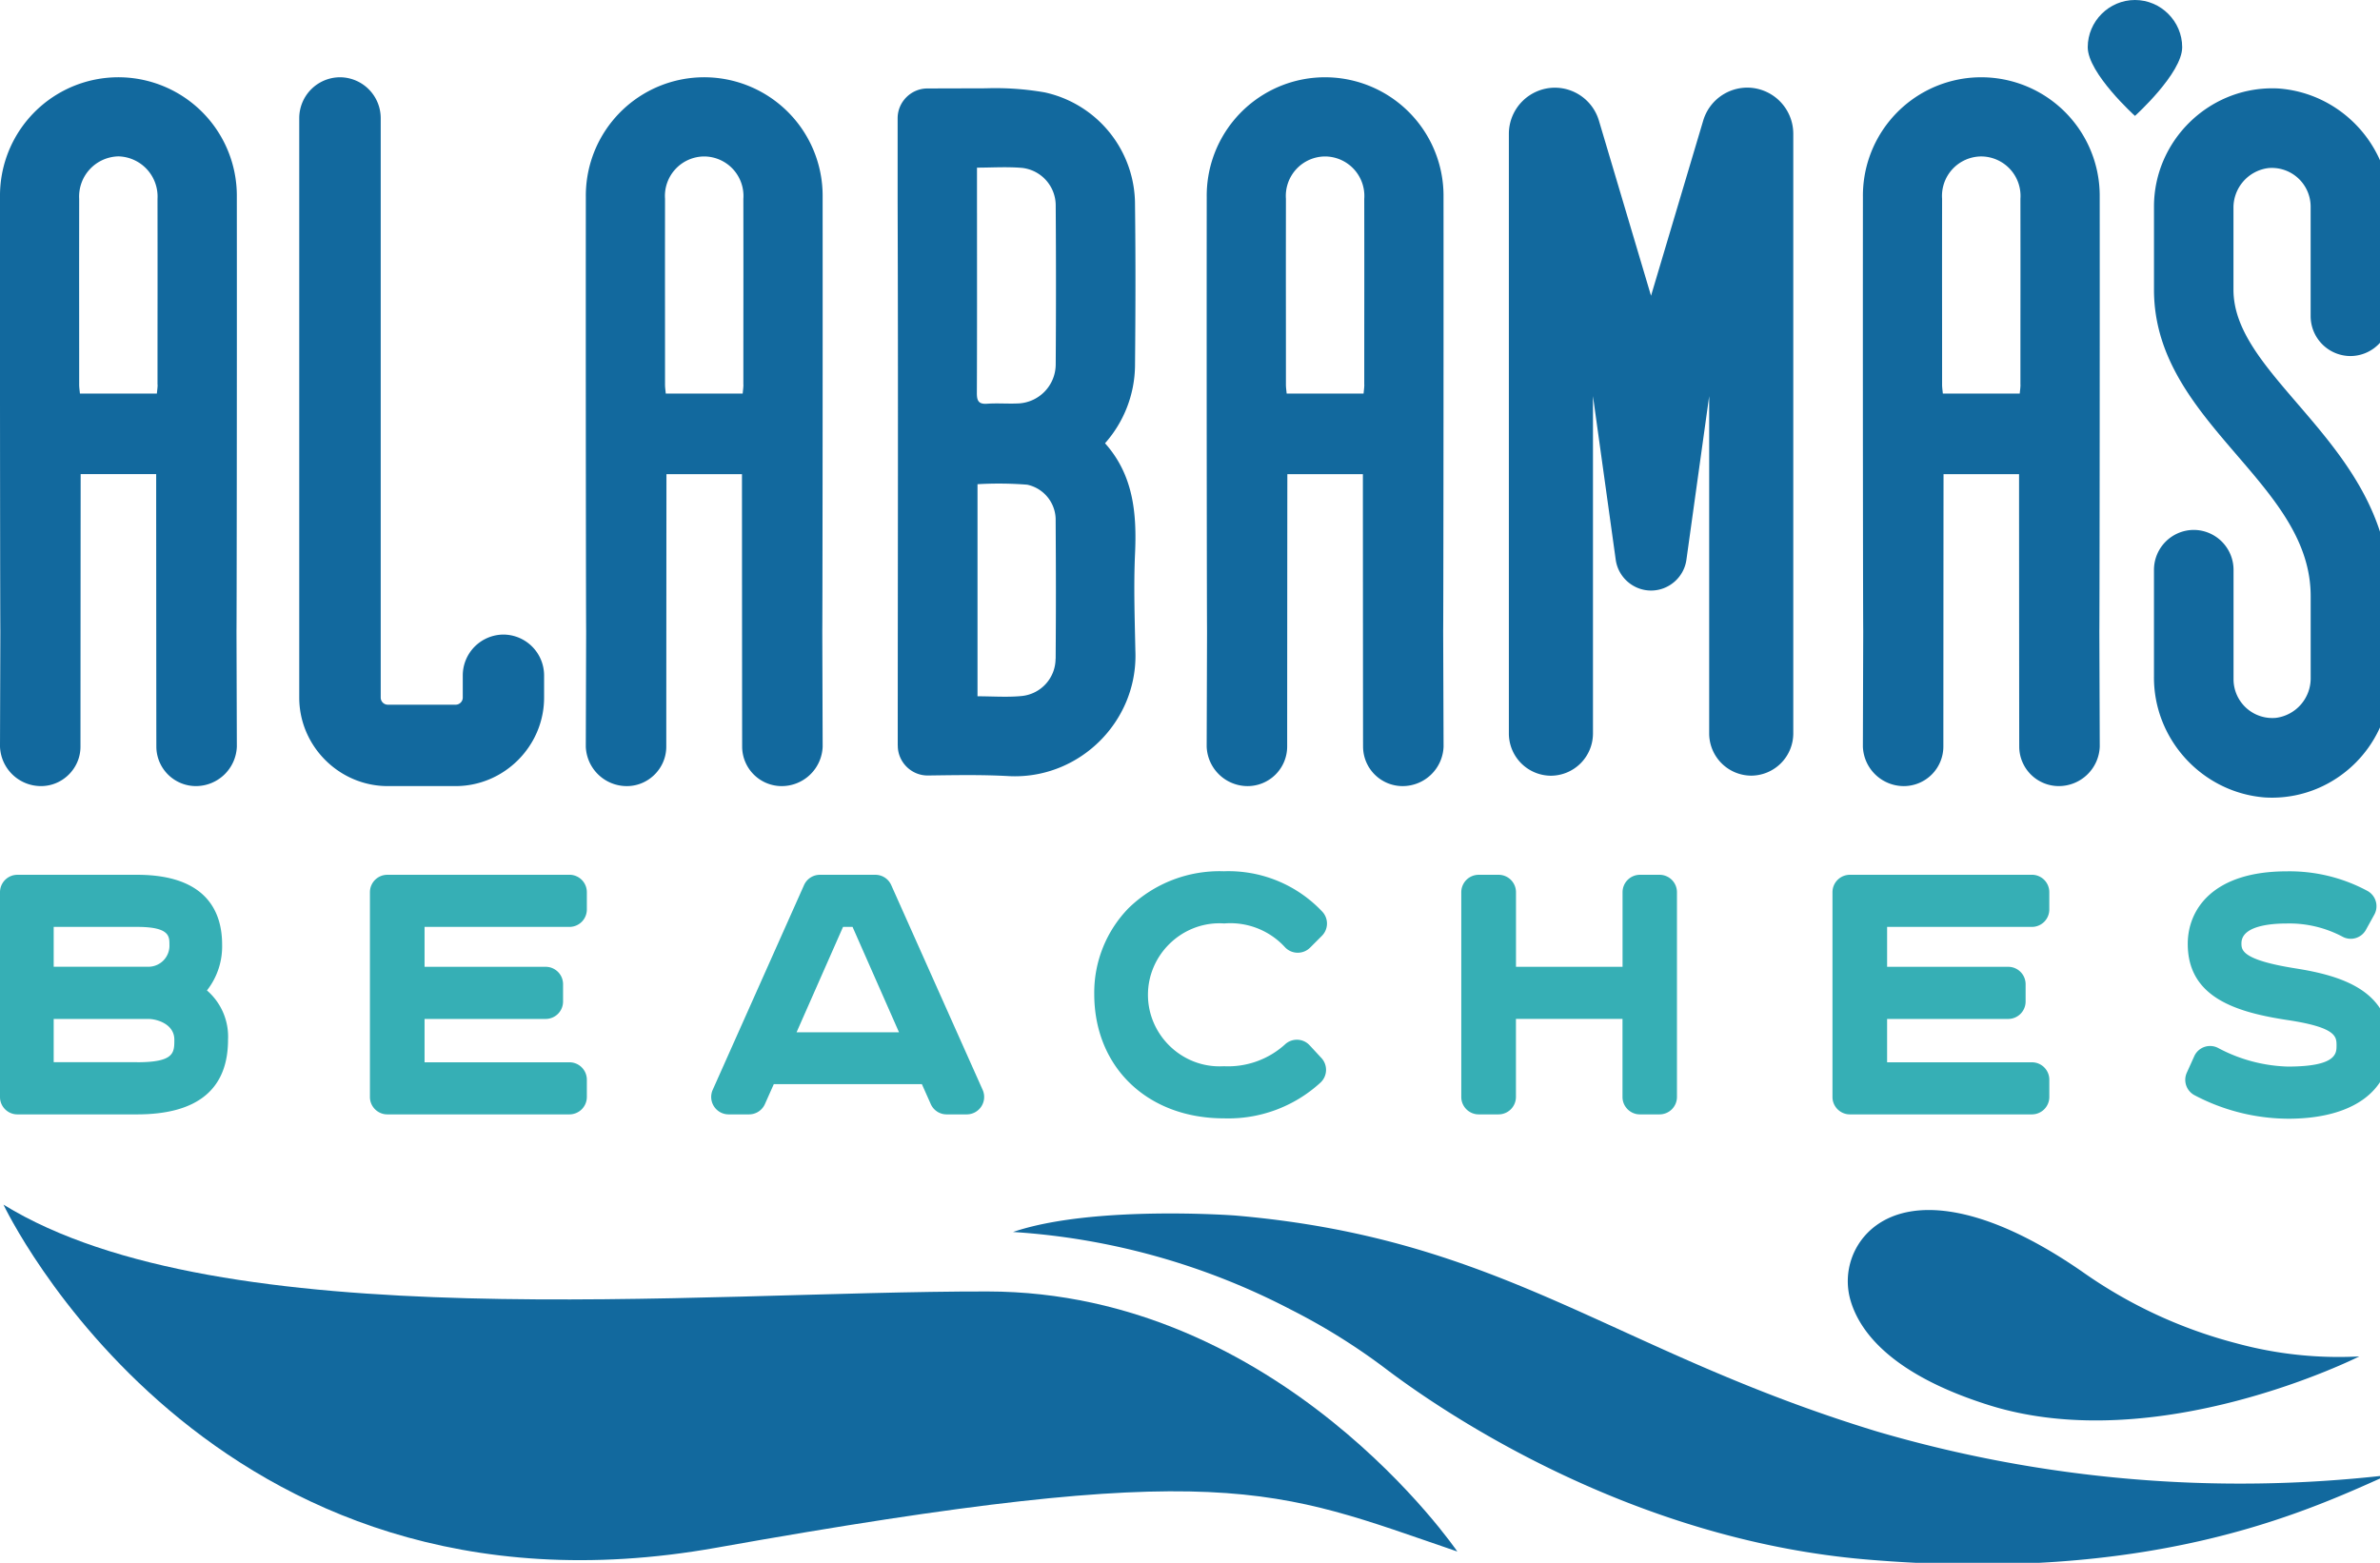<?xml version="1.0" encoding="UTF-8"?> <svg xmlns="http://www.w3.org/2000/svg" viewBox="0 0 134 88" xml:space="preserve" style="fill-rule:evenodd;clip-rule:evenodd;stroke-linejoin:round;stroke-miterlimit:2"><path d="M11.652 50.177c.577-.735.879-1.65.854-2.584 0-1.791-.83-3.927-4.786-3.927H.976a.981.981 0 0 0-.976.976v11.54c0 .535.44.975.975.975H7.719c3.4 0 5.12-1.416 5.12-4.208a3.434 3.434 0 0 0-1.188-2.772M3.023 46.6h4.7c1.816 0 1.816.526 1.816.99a1.185 1.185 0 0 1-1.178 1.254H3.023V46.6Zm4.7 7.619h-4.7v-2.436h5.328c.478 0 1.465.285 1.465 1.166 0 .739 0 1.272-2.1 1.272" style="fill:#36afb5;fill-rule:nonzero" transform="translate(0 5.593)"></path><path d="M29.7 43.666H19.438a.98.98 0 0 0-.975.975v11.54c0 .535.441.976.976.976H29.7a.981.981 0 0 0 .976-.976v-.982a.98.98 0 0 0-.975-.975H21.539v-2.441h6.822a.981.981 0 0 0 .976-.976v-.985a.98.98 0 0 0-.975-.975h-6.823V46.6H29.701a.98.98 0 0 0 .975-.975v-.986a.98.98 0 0 0-.975-.975H29.7" style="fill:#36afb5;fill-rule:nonzero" transform="translate(2.365 5.593)"></path><path d="M45.632 44.245a.977.977 0 0 0-.891-.579h-3.126a.977.977 0 0 0-.891.579l-5.146 11.538a.982.982 0 0 0 .891 1.374h1.16a.978.978 0 0 0 .892-.581l.5-1.122h8.337l.5 1.122a.976.976 0 0 0 .892.581h1.142a.982.982 0 0 0 .891-1.374l-5.151-11.538Zm-5.33 8.29 2.617-5.935h.536l2.616 5.934-5.769.001Z" style="fill:#36afb5;fill-rule:nonzero" transform="translate(4.546 5.593)"></path><path d="M61.909 46.43a4.171 4.171 0 0 1 3.453 1.346c.183.19.436.299.7.3h.014a.978.978 0 0 0 .689-.285l.668-.668a.979.979 0 0 0 .009-1.371 7.242 7.242 0 0 0-5.529-2.262 7.33 7.33 0 0 0-5.371 2.08 6.815 6.815 0 0 0-1.928 4.832c0 4.122 3 7 7.3 7a7.671 7.671 0 0 0 5.445-2.02.98.98 0 0 0 .047-1.375l-.667-.72a.976.976 0 0 0-.7-.312h-.018a.98.98 0 0 0-.69.285 4.774 4.774 0 0 1-3.419 1.207 4.04 4.04 0 0 1-.246.007c-2.209 0-4.028-1.818-4.028-4.028 0-2.209 1.819-4.028 4.028-4.028.082 0 .164.003.246.008" style="fill:#36afb5;fill-rule:nonzero" transform="translate(6.995 5.571)"></path><path d="M84.1 43.666h-1.112a.98.98 0 0 0-.975.975v4.206h-6v-4.206a.98.98 0 0 0-.975-.975h-1.129a.981.981 0 0 0-.976.976V56.18c0 .536.44.976.976.977h1.125a.981.981 0 0 0 .976-.976V51.78h6V56.181c0 .535.441.976.976.976H84.1a.981.981 0 0 0 .976-.976v-11.54a.98.98 0 0 0-.975-.975H84.1" style="fill:#36afb5;fill-rule:nonzero" transform="translate(9.341 5.593)"></path><path d="M102.691 43.666H92.434a.98.98 0 0 0-.975.975v11.54c0 .535.441.976.976.976h10.257a.981.981 0 0 0 .976-.976v-.982a.98.98 0 0 0-.975-.975h-8.158v-2.441h6.822a.981.981 0 0 0 .976-.976v-.985a.98.98 0 0 0-.975-.975h-6.823V46.6h8.157a.98.98 0 0 0 .975-.975v-.986a.98.98 0 0 0-.975-.975h-.001" style="fill:#36afb5;fill-rule:nonzero" transform="translate(11.714 5.593)"></path><path d="M115.236 48.952c-3.006-.479-3.006-1.038-3.006-1.407 0-.969 1.6-1.115 2.554-1.115a6.393 6.393 0 0 1 3.118.733.974.974 0 0 0 1.337-.378l.475-.86a.982.982 0 0 0-.371-1.319 9.238 9.238 0 0 0-4.577-1.112c-4.1 0-5.559 2.11-5.559 4.085 0 3.03 2.738 3.858 5.692 4.3 2.685.413 2.685.927 2.685 1.424 0 .443 0 1.184-2.747 1.184a8.853 8.853 0 0 1-3.889-1.031.977.977 0 0 0-1.374.446l-.421.931a.979.979 0 0 0 .407 1.251 11.401 11.401 0 0 0 5.311 1.339c3.591 0 5.735-1.533 5.735-4.1 0-3.111-2.716-3.956-5.371-4.371" style="fill:#36afb5;fill-rule:nonzero" transform="translate(13.969 5.571)"></path><path d="M44.809 41.408v.017c0 .92.758 1.677 1.678 1.677h.022c1.533-.02 3.035-.049 4.53.034.122.007.245.01.367.01 3.723 0 6.785-3.063 6.785-6.785 0-.098-.002-.197-.006-.295-.036-1.813-.1-3.628-.019-5.44.106-2.289-.091-4.445-1.689-6.232a6.69 6.69 0 0 0 1.688-4.344c.029-3.027.037-6.056 0-9.083a6.462 6.462 0 0 0-5.085-6.33 16.169 16.169 0 0 0-3.31-.23l-3.291.009h-.002c-.92 0-1.677.757-1.677 1.677v4.702c.036 10.618.008 19.992.006 30.611m8.886-4.879a2.114 2.114 0 0 1-1.909 2.1c-.812.078-1.639.015-2.486.015V26.7a20.284 20.284 0 0 1 2.8.028 2.025 2.025 0 0 1 1.6 2.035c.018 3 .021 4.761 0 7.762m-4.429-25.1v-2.55c.816 0 1.686-.059 2.547.015a2.13 2.13 0 0 1 1.885 2.133c.02 2.983.02 5.966 0 8.949a2.21 2.21 0 0 1-2.183 2.183c-.558.021-1.12-.026-1.676.014-.492.036-.582-.174-.58-.614.015-3.376.008-6.753.008-10.129" style="fill:#12699e;fill-rule:nonzero" transform="translate(5.739 .565)"></path><path d="M118.566 19.484a2.25 2.25 0 0 0 2.24-2.24v-5.993c.038-3.565-2.743-6.582-6.3-6.834a6.468 6.468 0 0 0-.341-.009c-3.638 0-6.636 2.981-6.659 6.618v4.724c0 3.881 2.375 6.643 4.671 9.315 2.134 2.484 4.151 4.832 4.151 7.942V37.6a2.244 2.244 0 0 1-1.954 2.257 2.184 2.184 0 0 1-2.389-2.161v-6.182a2.25 2.25 0 0 0-2.24-2.24 2.25 2.25 0 0 0-2.24 2.24v6c-.038 3.538 2.703 6.54 6.23 6.824.138.009.277.013.416.013 3.56 0 6.522-2.855 6.653-6.413v-4.93c0-4.772-2.782-8.007-5.235-10.861-1.926-2.24-3.588-4.175-3.588-6.4v-4.591a2.245 2.245 0 0 1 1.957-2.256 2.184 2.184 0 0 1 2.388 2.16v6.184a2.25 2.25 0 0 0 2.24 2.24" style="fill:#12699e;fill-rule:nonzero" transform="translate(13.769 .565)"></path><path d="M88.731 4.374a2.594 2.594 0 0 0-2.48 1.849l-2.94 9.871-2.937-9.871a2.593 2.593 0 0 0-2.479-1.845 2.6 2.6 0 0 0-2.588 2.583v33.791a2.38 2.38 0 0 0 2.368 2.368 2.38 2.38 0 0 0 2.367-2.368V21.745l1.282 9.218c.139.987.992 1.73 1.989 1.73.998 0 1.851-.743 1.99-1.73l1.282-9.215v19a2.38 2.38 0 0 0 2.367 2.368 2.38 2.38 0 0 0 2.368-2.368V6.961a2.6 2.6 0 0 0-2.587-2.587" style="fill:#12699e;fill-rule:nonzero" transform="translate(9.646 .56)"></path><path d="M13.315 35.019c.01-.18.027-13.556.019-24.421a6.671 6.671 0 0 0-8.006-6.606A6.668 6.668 0 0 0 0 10.6c-.007 10.863.011 24.239.02 24.419L0 41.549a2.31 2.31 0 0 0 2.311 2.221c1.216 0 2.218-1 2.22-2.216 0-1.564.007-12.664.01-15.35h4.252c0 2.686.007 13.786.01 15.35a2.231 2.231 0 0 0 2.221 2.216 2.31 2.31 0 0 0 2.311-2.221l-.02-6.53Zm-4.441-13.85c0 .158-.025.316-.041.5H4.5c-.016-.18-.042-.338-.042-.5 0-6.423-.006-4.042 0-10.465a2.263 2.263 0 0 1 2.21-2.393 2.263 2.263 0 0 1 2.2 2.393c.007 6.423 0 4.042 0 10.465" style="fill:#12699e;fill-rule:nonzero" transform="translate(0 .494)"></path><path d="M26.434 35.238a2.304 2.304 0 0 0-2.293 2.293v1.256c0 .219-.181.4-.4.4h-3.82a.402.402 0 0 1-.4-.4V6.15a2.304 2.304 0 0 0-2.293-2.293 2.304 2.304 0 0 0-2.294 2.293v32.637c0 2.734 2.249 4.983 4.983 4.983h3.82c2.734 0 4.983-2.249 4.983-4.983v-1.256a2.304 2.304 0 0 0-2.293-2.293" style="fill:#12699e;fill-rule:nonzero" transform="translate(1.914 .494)"></path><path d="M42.552 35.019c.01-.18.027-13.556.019-24.421a6.671 6.671 0 0 0-8.006-6.606 6.669 6.669 0 0 0-5.326 6.608c-.009 10.865.009 24.24.018 24.421l-.02 6.529a2.31 2.31 0 0 0 2.311 2.221c1.216 0 2.218-1 2.22-2.216 0-1.564.007-12.664.01-15.35h4.252c0 2.686.007 13.786.01 15.35a2.23 2.23 0 0 0 2.22 2.216 2.31 2.31 0 0 0 2.313-2.221l-.021-6.531Zm-4.441-13.85c0 .158-.025.316-.041.5h-4.33c-.016-.18-.042-.338-.042-.5 0-6.423-.006-4.042 0-10.465a2.223 2.223 0 0 1 2.205-2.388 2.223 2.223 0 0 1 2.205 2.388c.007 6.423 0 4.042 0 10.465" style="fill:#12699e;fill-rule:nonzero" transform="translate(3.745 .494)"></path><path d="M73.54 35.019c.01-.18.027-13.556.02-24.421a6.673 6.673 0 0 0-8.006-6.606 6.669 6.669 0 0 0-5.326 6.608c-.01 10.865.009 24.24.017 24.421l-.02 6.529a2.31 2.31 0 0 0 2.311 2.221 2.231 2.231 0 0 0 2.221-2.216c0-1.564.006-12.664.01-15.35h4.253c0 2.686.006 13.786.01 15.35a2.23 2.23 0 0 0 2.22 2.216 2.31 2.31 0 0 0 2.313-2.221l-.023-6.531Zm-4.44-13.85c0 .158-.025.316-.041.5h-4.33c-.016-.18-.042-.338-.042-.5 0-6.423-.006-4.042 0-10.465a2.223 2.223 0 0 1 2.205-2.388 2.223 2.223 0 0 1 2.205 2.388c.007 6.423 0 4.042 0 10.465" style="fill:#12699e;fill-rule:nonzero" transform="translate(7.714 .494)"></path><path d="M106.29 35.019c.01-.18.027-13.556.02-24.421a6.673 6.673 0 0 0-8.006-6.606 6.668 6.668 0 0 0-5.326 6.608c-.01 10.865.008 24.24.017 24.421l-.019 6.529a2.31 2.31 0 0 0 2.31 2.221 2.231 2.231 0 0 0 2.221-2.216c0-1.564.006-12.664.01-15.35h4.252c0 2.686.006 13.786.01 15.35A2.23 2.23 0 0 0 104 43.77a2.31 2.31 0 0 0 2.313-2.221l-.023-6.53Zm-4.441-13.851c0 .158-.025.316-.041.5h-4.33c-.016-.18-.042-.338-.042-.5 0-6.423-.006-4.042 0-10.465a2.223 2.223 0 0 1 2.205-2.388 2.223 2.223 0 0 1 2.205 2.388c.007 6.423 0 4.042 0 10.465" style="fill:#12699e;fill-rule:nonzero" transform="translate(11.909 .494)"></path><path d="M109.517 2.659c0 1.469-2.659 3.867-2.659 3.867s-2.659-2.4-2.659-3.867c0-1.459 1.2-2.659 2.659-2.659 1.459 0 2.659 1.2 2.659 2.659" style="fill:#12699e;fill-rule:nonzero" transform="translate(13.346)"></path><path d="M82.03 79.664S72.086 65.04 55.584 65.019c-16.502-.021-43.13 2.674-55.41-4.888 0 0 11.506 24.42 40.132 19.318 28.626-5.102 31.342-3.331 41.724.214" style="fill:#12699e;fill-rule:nonzero" transform="translate(.022 7.702)"></path><path d="M127.953 75.307a72.695 72.695 0 0 1-28.742-2.457c-14.906-4.54-20.964-10.864-36.156-12.164 0 0-8.015-.595-12.495.928A39.177 39.177 0 0 1 66.232 66a35.208 35.208 0 0 1 5.3 3.306c3.068 2.328 13.62 9.6 27.037 10.746 16.013 1.368 24.64-2.612 29.38-4.747" style="fill:#12699e;fill-rule:nonzero" transform="translate(6.476 7.758)"></path><path d="M121.024 68.643a21.922 21.922 0 0 1-6.943-.745 26.624 26.624 0 0 1-8.656-4.025C100 60.115 95.965 59.66 93.777 61.3a3.882 3.882 0 0 0-1.377 4.265c.53 1.721 2.315 4.1 7.752 5.815 9.509 3 20.873-2.738 20.873-2.738" style="fill:#12699e;fill-rule:nonzero" transform="translate(11.812 7.736)"></path></svg> 